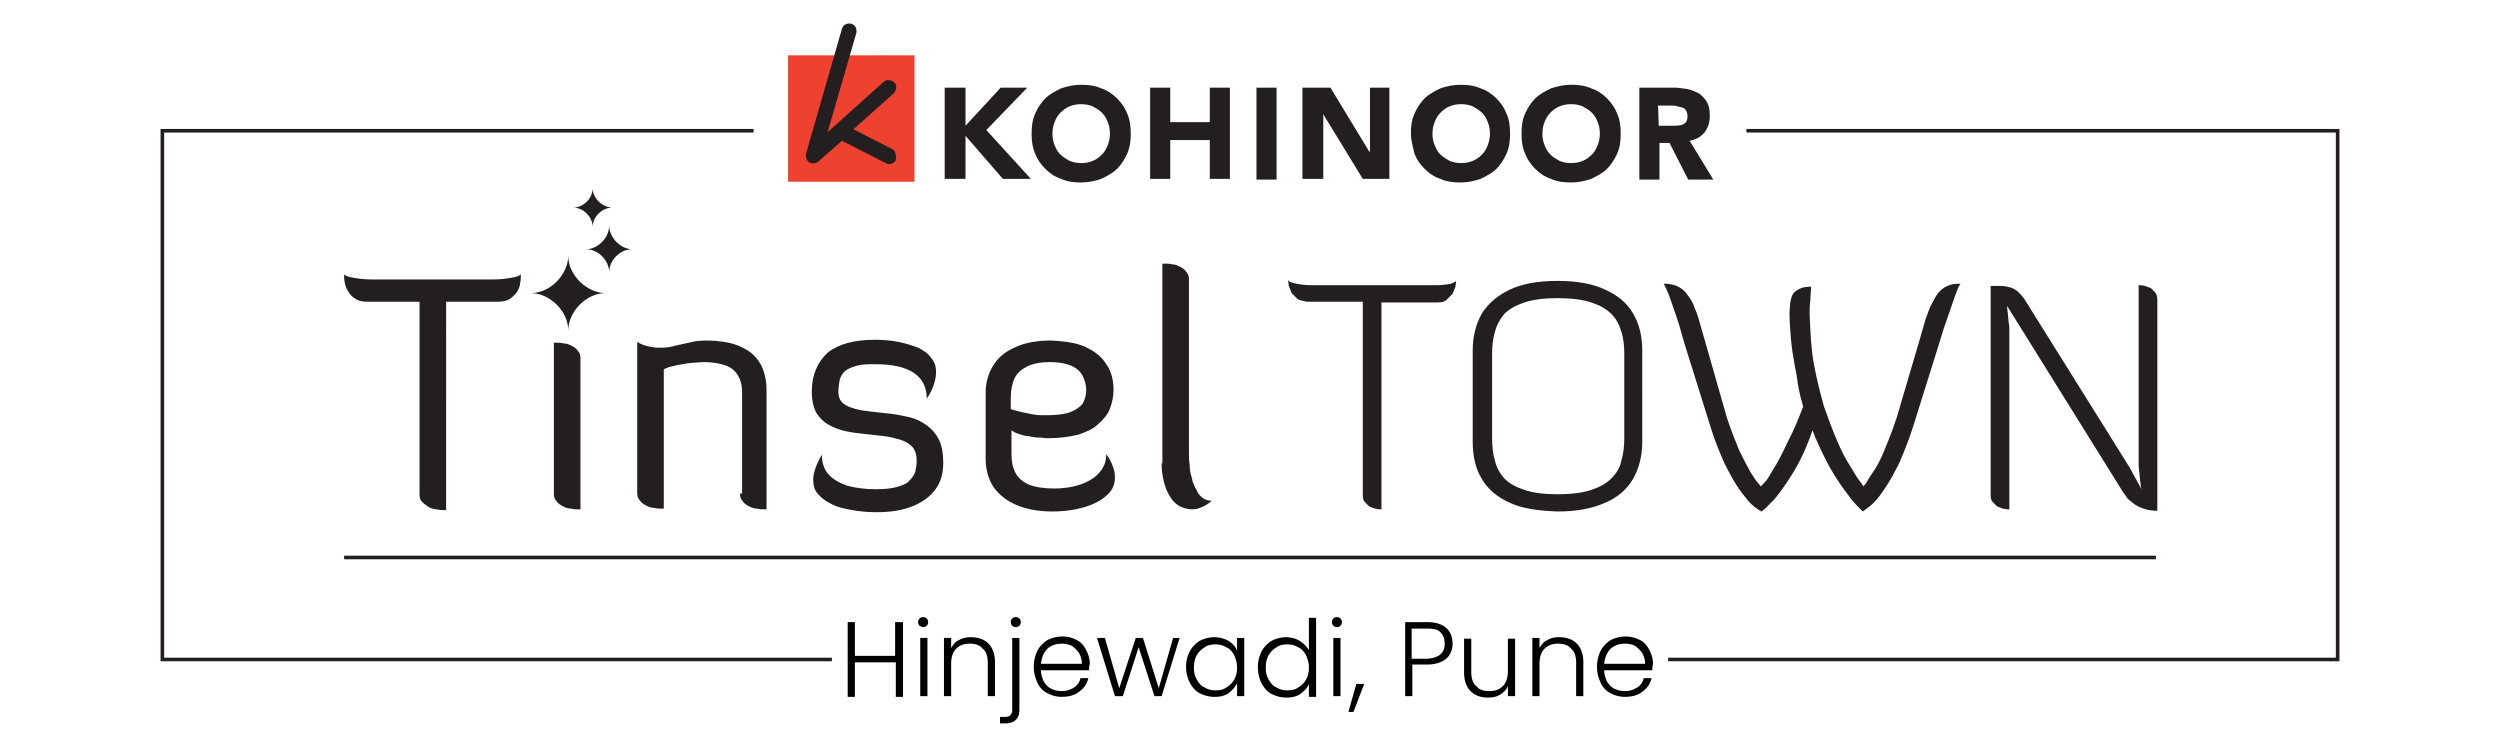 <svg xmlns="http://www.w3.org/2000/svg" xml:space="preserve" id="Layer_1" x="0" y="0" style="enable-background:new 0 0 348 104" version="1.1" viewBox="0 0 348 104"><style>.st1{fill:#231f20}.st2{fill:none;stroke:#231f20;stroke-width:.5;stroke-miterlimit:10}.st3{fill-rule:evenodd;clip-rule:evenodd;fill:#231f20}</style><path d="M109.7 7.7h17.6v17.6h-17.6z" style="fill-rule:evenodd;clip-rule:evenodd;fill:#ef4130"/><path d="m124.1 20.7-5.3-2.7 5.6-5c.4-.4.5-1.1.1-1.5-.4-.4-1.1-.5-1.5-.1l-7.8 7 4-13.8c.1-.6-.1-1.1-.7-1.3-.6-.1-1.1.1-1.3.7l-5 17.4c-.1.4.1.9.4 1.2.4.2.9.2 1.3-.1l3.3-2.9 6.1 3.1c.5.3 1.1.1 1.4-.4.1-.8-.1-1.4-.6-1.6M131.5 12.2h2.9v5.3l4.9-5.3h3.7l-5.7 5.9 6.2 6.8h-3.9l-5.2-6v6h-2.9zM143.6 18.6c0-1 .1-1.9.5-2.8.4-.9.9-1.6 1.4-2.1.6-.6 1.4-1 2.2-1.4.9-.3 1.8-.5 2.8-.5 1 0 1.9.1 2.8.5.9.3 1.6.8 2.2 1.4.6.6 1.1 1.3 1.4 2.1.4.9.5 1.8.5 2.8 0 1-.1 1.9-.5 2.8-.4.9-.9 1.6-1.4 2.1-.6.6-1.4 1-2.2 1.4-.9.3-1.8.5-2.8.5-1 0-1.9-.1-2.8-.5-.9-.3-1.6-.8-2.2-1.4-.6-.6-1.1-1.3-1.4-2.1-.4-.9-.5-1.8-.5-2.8m2.9 0c0 .6.1 1.1.3 1.6.2.5.4.9.8 1.3s.8.6 1.3.9c.5.2 1.1.3 1.6.3.6 0 1.1-.1 1.6-.3.5-.2.9-.5 1.3-.9s.6-.8.8-1.3c.2-.5.3-1.1.3-1.6 0-.6-.1-1.1-.3-1.6-.2-.5-.4-.9-.8-1.3s-.8-.6-1.3-.9c-.5-.2-1-.3-1.6-.3-.6 0-1.1.1-1.6.3-.5.2-.9.5-1.3.9s-.6.8-.8 1.3c-.2.5-.3 1-.3 1.6M160.1 12.2h2.8V17h5.5v-4.8h2.8v12.7h-2.8v-5.4h-5.5v5.4h-2.8zM174.9 12.2h2.8V25h-2.8zM181.3 12.2h3.9l5.4 8.9h.1v-8.9h2.7v12.7h-3.7l-5.5-9v9h-2.9zM196.4 18.6c0-1 .1-1.9.5-2.8.4-.9.9-1.6 1.4-2.1.6-.6 1.4-1 2.2-1.4.9-.3 1.8-.5 2.8-.5 1 0 1.9.1 2.8.5.9.3 1.6.8 2.2 1.4.6.6 1.1 1.3 1.4 2.1.4.9.5 1.8.5 2.8 0 1-.1 1.9-.5 2.8-.4.9-.9 1.6-1.4 2.1-.6.6-1.4 1-2.2 1.4-.9.3-1.8.5-2.8.5-1 0-1.9-.1-2.8-.5-.9-.3-1.6-.8-2.2-1.4-.6-.6-1.1-1.3-1.4-2.1-.2-.9-.5-1.8-.5-2.8m3 0c0 .6.1 1.1.3 1.6.2.5.4.9.8 1.3s.8.6 1.3.9c.5.2 1 .3 1.6.3.6 0 1.1-.1 1.6-.3.5-.2.9-.5 1.3-.9s.6-.8.8-1.3c.2-.5.3-1.1.3-1.6 0-.6-.1-1.1-.3-1.6-.2-.5-.4-.9-.8-1.3s-.8-.6-1.3-.9c-.5-.2-1-.3-1.6-.3-.6 0-1.1.1-1.6.3-.5.2-.9.5-1.3.9s-.6.8-.8 1.3c-.2.5-.3 1-.3 1.6M211.8 18.6c0-1 .1-1.9.5-2.8.4-.9.9-1.6 1.4-2.1.6-.6 1.4-1 2.2-1.4.9-.3 1.8-.5 2.8-.5 1 0 1.9.1 2.8.5.9.3 1.6.8 2.2 1.4.6.6 1.1 1.3 1.4 2.1.4.9.5 1.8.5 2.8 0 1-.1 1.9-.5 2.8-.4.9-.9 1.6-1.4 2.1-.6.6-1.4 1-2.2 1.4-.9.3-1.8.5-2.8.5-1 0-1.9-.1-2.8-.5-.9-.3-1.6-.8-2.2-1.4-.6-.6-1.1-1.3-1.4-2.1-.4-.9-.5-1.8-.5-2.8m2.9 0c0 .6.1 1.1.3 1.6.2.5.4.9.8 1.3s.8.6 1.3.9c.5.2 1 .3 1.6.3.6 0 1.1-.1 1.6-.3.5-.2.9-.5 1.3-.9s.6-.8.8-1.3c.2-.5.3-1.1.3-1.6 0-.6-.1-1.1-.3-1.6-.2-.5-.4-.9-.8-1.3s-.8-.6-1.3-.9c-.5-.2-1-.3-1.6-.3-.6 0-1.1.1-1.6.3-.5.2-.9.5-1.3.9s-.6.8-.8 1.3c-.2.5-.3 1-.3 1.6M228.1 12.2h4.9c.6 0 1.3.1 1.9.2.6.1 1.1.4 1.6.6.4.3.8.7 1.1 1.2.3.5.4 1.1.4 1.9 0 .9-.2 1.6-.7 2.3-.5.6-1.1 1-2.1 1.2l3.3 5.4H235l-2.6-5.1H231V25h-2.8V12.2h-.1zm2.8 5.3H233.3c.3 0 .6-.1.8-.1.2-.1.4-.2.6-.4.1-.2.2-.4.2-.8s-.1-.6-.2-.8c-.1-.2-.3-.4-.5-.4-.2-.1-.4-.1-.7-.2-.3-.1-.5-.1-.8-.1h-1.9l.1 2.8z" class="st1"/><path d="M47.9 77.6h252.2z" class="st2"/><path d="M281.9 41.8c-.3-.5-.7-.9-1-1.2-.4-.3-.7-.5-1.1-.6-.4-.1-.8-.2-1.3-.2h-1.4V69c0 .4.1.7.3.9l.6.6.8.3.6.1h.3V46.2c0-.5 0-.9-.1-1.3 0-.4-.1-.8-.1-1.2l-.1-.8v-.3l16 25.7.2.3.5.7c.2.3.6.5.9.8.4.3.8.5 1.4.7.5.2 1.2.3 1.9.3V41.7c0-.4-.1-.7-.3-1l-.6-.6-.8-.3-.6-.1h-.3v25.2l.1.9.1 1 .1.9.1.4-1.7-3.1-14.5-23.2zm-36.7 29.4.5-.4 1.3-1.3c.5-.6 1.1-1.4 1.7-2.3.6-.9 1.3-2 1.9-3.2.6-1.2 1.2-2.6 1.7-4.1.6 1.6 1.3 3 1.9 4.2.6 1.2 1.3 2.3 1.9 3.2.6.9 1.2 1.6 1.6 2.2.5.6.9 1 1.2 1.3l.4.4.4-.3c.3-.2.7-.5 1.2-1s1-1.2 1.6-2.1c.6-.9 1.2-2 1.9-3.4.6-1.4 1.3-3.1 1.9-5l3.6-11.5c.4-1.4.8-2.6 1.2-3.7.4-1.1.7-2.1 1-2.9.3-.8.5-1.4.8-1.8h-.5c-.6 0-1.2.2-1.7.5s-.9.7-1.2 1.2c-.3.5-.6 1.1-.9 1.7-.2.6-.5 1.3-.7 2l-.6 2.1-3.3 11.2c-.6 1.8-1.2 3.3-1.7 4.5-.5 1.2-1 2.2-1.5 2.9-.5.7-.8 1.2-1 1.6l-.4.5s-.2-.3-.5-.7c-.4-.5-.8-1.2-1.4-2.2-.6-.9-1.2-2.1-1.8-3.5-.6-1.4-1.2-3-1.8-4.7-.5-1.8-1-3.7-1.4-5.9-.4-2.1-.5-4.5-.6-7 0-.6 0-1.2.1-1.9 0-.6.1-1.3.1-1.9-.7 0-1.2.1-1.6.3-.4.2-.7.4-.9.7-.2.3-.3.7-.4 1.2 0 .4-.1.9-.1 1.5 0 1.2.1 2.4.2 3.6.1 1.2.3 2.4.5 3.5s.4 2.1.5 3c.2.9.3 1.6.5 2.1.1.5.2.8.2.8-.7 1.8-1.3 3.3-2 4.6-.6 1.3-1.1 2.3-1.6 3.2-.5.8-.9 1.5-1.2 2-.3.5-.6.8-.8 1l-.3.3-.4-.5c-.3-.3-.6-.8-1.1-1.6-.4-.7-.9-1.7-1.5-2.9-.5-1.2-1.1-2.7-1.7-4.5L237.2 47l-.6-2.1c-.2-.7-.4-1.4-.7-2-.2-.7-.5-1.2-.9-1.7-.3-.5-.7-.9-1.2-1.2-.5-.3-1-.4-1.7-.5h-.5c.2.4.5 1 .8 1.8.3.8.6 1.8 1 2.9.4 1.1.7 2.4 1.1 3.7l3.6 11.5c.6 2 1.3 3.6 1.9 5 .7 1.4 1.3 2.5 1.9 3.4.6.9 1.2 1.6 1.6 2.1.5.5.9.8 1.2 1l.5.3zm-19.1-10.3c0 1.2-.1 2.2-.4 3.2-.2 1-.7 1.8-1.4 2.5s-1.6 1.2-2.8 1.6c-1.2.4-2.8.6-4.7.6-1.9 0-3.4-.2-4.6-.6-1.2-.4-2.1-.9-2.8-1.6-.6-.7-1.1-1.5-1.3-2.5-.3-.9-.4-2-.4-3.2V49.3c0-1.1.1-2.2.4-3.1.2-.9.7-1.8 1.3-2.5.7-.7 1.6-1.2 2.8-1.6 1.2-.4 2.7-.6 4.6-.6 1.9 0 3.5.2 4.7.6 1.2.4 2.1.9 2.8 1.6.7.7 1.1 1.5 1.4 2.5.3.9.4 2 .4 3.1v11.6zm2.5-12.1c0-2-.4-3.7-1.3-5.2-.8-1.4-2.1-2.5-3.9-3.3-1.7-.8-3.9-1.2-6.6-1.2-2.7 0-4.9.4-6.6 1.2-1.7.8-3 1.9-3.9 3.3-.8 1.4-1.3 3.1-1.3 5.2v12.7c0 2 .4 3.8 1.3 5.2.8 1.4 2.1 2.5 3.9 3.3 1.7.8 4 1.1 6.6 1.2 2.6 0 4.8-.4 6.6-1.2 1.7-.7 3-1.8 3.9-3.3.8-1.4 1.3-3.1 1.3-5.2V48.8zm-28.5-6.7c.6 0 1-.1 1.3-.4l.8-.8.4-1 .1-.8-.1.1-.4.2c-.2.1-.6.2-1 .2-.4.1-1 .1-1.7.1h-16.9c-.9 0-1.6-.1-2.1-.2s-.8-.2-1-.3l-.2-.2.1.8.4 1 .8.8c.3.2.8.3 1.3.4h7.8v27c0 .4.1.7.3.9l.6.6.8.3.6.1h.3V42.1h7.8zM161.7 64.5c0 .9.1 1.7.3 2.5.2.8.4 1.4.8 2 .3.6.8 1.1 1.3 1.4.5.3 1.2.5 1.9.5.4 0 .8-.1 1.3-.3.5-.2.9-.5 1.4-.9-.5 0-.9-.1-1.3-.4-.4-.3-.7-.7-.9-1.2-.3-.5-.5-1-.6-1.6-.2-.6-.3-1.2-.3-1.8-.1-.6-.1-1.2-.1-1.7V38.9c0-.4-.1-.8-.4-1.1-.2-.3-.5-.5-.9-.7-.4-.2-.7-.3-1-.3-.4-.1-.7-.1-.9-.1h-.5v27.8zm-21-9.1c0-1.1.2-2 .5-2.7.4-.8 1-1.3 1.8-1.7.8-.4 1.9-.6 3.2-.6 1.2 0 2.2.2 2.9.5.7.3 1.3.8 1.6 1.4.3.6.5 1.3.5 2s-.2 1.4-.5 1.9c-.4.5-1 .9-1.8 1.2-.9.3-2 .4-3.4.4-.5 0-1 0-1.6-.1l-1.5-.3c-.5-.1-.8-.2-1.2-.3-.3-.1-.5-.1-.5-.2v-1.5zm13.3 7.8c0 .8-.2 1.5-.6 2.1-.4.6-.9 1.1-1.6 1.5-.7.4-1.4.7-2.3.9-.9.2-1.8.3-2.8.3-1.4 0-2.6-.2-3.4-.5-.9-.4-1.5-.9-1.9-1.6-.4-.7-.6-1.6-.6-2.7v-3.3c.3.2.6.4 1 .5.4.1.8.3 1.3.3.5.1.9.2 1.4.2.5 0 .9.1 1.3.1 1.7 0 3.1-.2 4.3-.5 1.2-.4 2.1-.8 2.8-1.5.7-.6 1.3-1.3 1.6-2.1.3-.8.5-1.7.5-2.6 0-1.4-.3-2.6-1-3.6-.6-1-1.6-1.8-2.9-2.4-1.3-.6-2.9-.8-4.8-.9-1.9 0-3.6.3-4.9.9-1.4.6-2.4 1.4-3.1 2.5-.7 1.1-1.1 2.4-1.1 3.9v9.2c0 1.5.4 2.8 1.1 3.9.8 1.1 1.8 1.9 3.2 2.5 1.4.6 3.1.9 5 .9 1.1 0 2.2-.1 3.2-.3 1-.2 2-.5 2.8-.9.8-.4 1.5-.9 2-1.5s.7-1.3.7-2.1c0-.5-.1-1-.3-1.5-.2-.6-.5-1.1-.9-1.7m-41-8.7c0 1.2.2 2.1.6 2.9.4.7 1 1.3 1.7 1.7.7.4 1.5.7 2.3.9.9.2 1.8.3 2.7.4l2.7.3c.9.1 1.6.3 2.3.5.7.2 1.3.6 1.7 1 .4.5.6 1.1.6 1.9 0 .6-.1 1.1-.2 1.6-.2.5-.5.9-.9 1.3s-1 .6-1.7.8c-.7.2-1.7.3-2.9.3-1.6 0-2.9-.2-4-.5-1.1-.4-2-.9-2.6-1.6-.6-.7-.9-1.6-.9-2.7-.4.7-.7 1.3-.9 1.9-.2.6-.3 1.1-.3 1.6 0 .8.2 1.5.7 2 .5.6 1.1 1 1.9 1.4.8.4 1.7.6 2.8.8 1.1.2 2.2.3 3.4.3 2.1 0 3.8-.3 5.2-.9 1.4-.6 2.4-1.4 3.1-2.4.7-1 1-2.2 1-3.6 0-1.3-.2-2.4-.6-3.2-.4-.8-1-1.5-1.7-2s-1.5-.9-2.3-1.1c-.9-.2-1.8-.4-2.7-.5l-2.7-.3c-.9-.1-1.6-.2-2.3-.4-.7-.2-1.2-.4-1.7-.8-.4-.4-.6-.9-.6-1.5 0-.7.1-1.3.2-1.8.2-.5.4-.9.8-1.2.4-.3.9-.5 1.6-.7.7-.2 1.5-.2 2.6-.2 2.3 0 4.1.4 5.3 1.2 1.2.8 1.8 2 1.8 3.6.5-.7.8-1.4 1-2 .2-.6.3-1.2.3-1.7 0-.8-.2-1.4-.7-2-.4-.6-1-1-1.8-1.4-.8-.3-1.7-.6-2.7-.8-1-.2-2.1-.3-3.3-.3-2.9 0-5.1.6-6.6 1.8-1.4 1.3-2.2 3.1-2.2 5.4m-10 14.2c0 .4.1.8.4 1.1.2.3.5.5.9.7.4.2.7.3 1.1.3.3.1.7.1.9.1h.4V54.2c0-1.3-.3-2.4-.7-3.3-.5-.9-1.1-1.6-1.9-2.1-.8-.5-1.7-.9-2.7-1.1-1-.2-2-.3-3.1-.3-.8 0-1.7.1-2.4.3-.8.2-1.5.3-2.2.5-.7.2-1.4.2-2.1.2-.5 0-.9-.1-1.4-.2-.5-.1-1-.3-1.5-.6v21c0 .5.1.8.4 1.1.2.3.5.5.9.7.4.2.7.3 1.1.3.4.1.7.1.9.1h.4V51.4s.2-.1.7-.3c.5-.1 1.1-.3 1.9-.4.8-.2 1.8-.2 2.9-.3 1.3 0 2.4.2 3.2.5.8.3 1.4.9 1.7 1.5.4.7.5 1.5.5 2.4v13.9zm-25.9 0c0 .5.1.8.4 1.1.2.3.5.5.9.7.4.2.7.3 1.1.3.4.1.7.1.9.1h.4v-21c0-.5-.1-.8-.4-1.1-.2-.3-.5-.5-.9-.7-.4-.2-.7-.3-1.1-.3-.4-.1-.7-.1-.9-.1h-.4v21zM69.3 42c.7 0 1.2-.1 1.7-.4.4-.3.7-.6 1-1 .2-.4.4-.8.4-1.2.1-.4.1-.8.1-1.2l-.3.2c-.2.1-.6.2-1.2.3-.6.1-1.4.2-2.4.2H51.8c-1 0-1.8-.1-2.4-.2-.6-.1-1-.2-1.2-.3l-.3-.2c0 .4 0 .7.1 1.2.1.4.2.8.5 1.2.2.4.5.7 1 1 .4.3 1 .4 1.7.4h7.2v26.8c0 .5.1.8.4 1.1.3.3.6.5.9.7.4.2.8.3 1.1.3.4.1.7.1.9.1h.4V42h7.2z" class="st1"/><path d="M79.1 35.6c0 2.8 2.7 5.2 5.2 5.2-2.8 0-5.2 2.7-5.2 5.2 0-2.8-2.7-5.2-5.2-5.2 2.8 0 5.2-2.7 5.2-5.2M84.8 31.4c0 1.8-1.7 3.3-3.2 3.3 1.8 0 3.2 1.7 3.2 3.2 0-1.8 1.7-3.3 3.3-3.2-1.8 0-3.3-1.7-3.3-3.3M82.5 26.2c0 1.5-1.4 2.7-2.7 2.7 1.5 0 2.7 1.4 2.7 2.7 0-1.5 1.4-2.7 2.7-2.7-1.5-.1-2.7-1.4-2.7-2.7" class="st3"/><path d="M125.7 86.6V97h-1v-4.8H119V97h-1V86.6h1v4.7h5.6v-4.7h1.1zM128 87.1c-.1-.1-.2-.3-.2-.5s.1-.4.2-.5c.1-.1.3-.2.5-.2s.4.1.5.2c.1.1.2.3.2.5s-.1.4-.2.5c-.1.1-.3.2-.5.2-.1 0-.3-.1-.5-.2zm1.1 1.7v8.1h-1v-8.1h1zM137.6 89.6c.6.6.9 1.5.9 2.6v4.7h-1v-4.6c0-.9-.2-1.6-.7-2-.4-.5-1-.7-1.8-.7s-1.4.2-1.9.7c-.5.5-.7 1.2-.7 2.2v4.4h-1v-8.1h1v1.4c.3-.5.6-.9 1.1-1.1.5-.3 1-.4 1.6-.4 1.1 0 1.9.3 2.5.9zM141.9 98.8c0 .7-.2 1.1-.5 1.4s-.8.5-1.5.5h-.7v-.9h.6c.4 0 .7-.1.8-.2.2-.2.3-.4.3-.8v-10h1v10zm-1-11.7c-.1-.1-.2-.3-.2-.5s.1-.4.2-.5c.1-.1.3-.2.5-.2s.4.1.5.2c.1.1.2.3.2.5s-.1.4-.2.5c-.1.1-.3.2-.5.2s-.4-.1-.5-.2zM151.6 93.3h-6.7c0 .6.2 1.1.4 1.6.3.4.6.8 1.1 1 .4.2.9.3 1.4.3.7 0 1.2-.2 1.7-.5s.8-.8.9-1.3h1.1c-.2.8-.6 1.4-1.3 1.9-.6.5-1.5.7-2.4.7-.8 0-1.4-.2-2-.5-.6-.3-1.1-.8-1.4-1.5a5.09 5.09 0 0 1 0-4.4c.3-.6.8-1.1 1.4-1.5.6-.3 1.3-.5 2.1-.5s1.4.2 2 .5c.6.3 1 .8 1.3 1.4.3.6.5 1.2.5 1.9-.1.4-.1.7-.1.9zm-1.4-2.4c-.3-.4-.6-.7-1-1-.4-.2-.9-.3-1.4-.3-.8 0-1.4.2-2 .7-.5.5-.8 1.2-.9 2.1h5.7c0-.6-.2-1.1-.4-1.5zM164.2 88.8l-2.5 8.1h-1l-2.2-6.8-2.2 6.8h-1.1l-2.5-8.1h1.1l2 7 2.3-7h1l2.2 7 2-7h.9zM165.6 90.7c.3-.6.8-1.1 1.4-1.5.6-.3 1.3-.5 2-.5.8 0 1.4.2 2 .5.6.4 1 .8 1.2 1.4v-1.8h1v8.1h-1v-1.8c-.3.6-.7 1-1.2 1.4-.6.4-1.2.5-2 .5-.7 0-1.4-.2-2-.5-.6-.3-1-.8-1.4-1.5-.3-.6-.5-1.4-.5-2.2 0-.8.2-1.5.5-2.1zm6.2.5c-.3-.5-.6-.9-1.1-1.1-.5-.3-1-.4-1.5-.4-.6 0-1.1.1-1.5.4-.5.3-.8.6-1.1 1.1-.3.5-.4 1.1-.4 1.7 0 .7.1 1.2.4 1.7.3.5.6.9 1.1 1.1.5.3 1 .4 1.5.4.6 0 1.1-.1 1.5-.4.5-.3.8-.6 1.1-1.1.3-.5.4-1.1.4-1.7 0-.7-.2-1.2-.4-1.7zM175.6 90.7c.3-.6.8-1.1 1.4-1.5.6-.3 1.3-.5 2-.5s1.4.2 1.9.5 1 .8 1.3 1.3V86h1v11h-1v-1.8c-.2.6-.7 1-1.2 1.4-.6.4-1.2.5-2 .5-.7 0-1.4-.2-2-.5-.6-.3-1-.8-1.4-1.5-.3-.6-.5-1.4-.5-2.2 0-.9.2-1.6.5-2.2zm6.2.5c-.3-.5-.6-.9-1.1-1.1-.5-.3-1-.4-1.5-.4-.6 0-1.1.1-1.5.4-.5.3-.8.6-1.1 1.1-.3.5-.4 1.1-.4 1.7 0 .7.1 1.2.4 1.7.3.5.6.9 1.1 1.1.5.3 1 .4 1.5.4.6 0 1.1-.1 1.5-.4.5-.3.8-.6 1.1-1.1.3-.5.4-1.1.4-1.7 0-.7-.2-1.2-.4-1.7zM185.6 87.1c-.1-.1-.2-.3-.2-.5s.1-.4.2-.5c.1-.1.3-.2.5-.2s.4.1.5.2c.1.1.2.3.2.5s-.1.4-.2.5c-.1.1-.3.2-.5.2s-.4-.1-.5-.2zm1 1.7v8.1h-1v-8.1h1zM189.9 95.2l-1.5 3.9h-.7l1.1-3.9h1.1zM201.3 91.7c-.6.5-1.5.8-2.6.8h-2.1v4.4h-1V86.6h3.1c1.2 0 2 .3 2.6.8s.9 1.3.9 2.2c0 .8-.3 1.6-.9 2.1zm-.2-2.1c0-.7-.2-1.2-.6-1.6-.4-.4-1-.5-1.9-.5h-2.1v4.2h2.1c1.7-.1 2.5-.8 2.5-2.1zM210.9 88.8v8.1h-1v-1.4c-.2.5-.6.9-1.1 1.2-.5.3-1 .4-1.7.4-1 0-1.8-.3-2.4-.9-.6-.6-.9-1.5-.9-2.6v-4.7h1v4.6c0 .9.2 1.6.7 2 .4.5 1 .7 1.8.7s1.4-.2 1.9-.7c.5-.5.7-1.2.7-2.2v-4.4h1zM219.5 89.6c.6.6.9 1.5.9 2.6v4.7h-1v-4.6c0-.9-.2-1.6-.7-2-.4-.5-1-.7-1.8-.7s-1.4.2-1.9.7c-.5.5-.7 1.2-.7 2.2v4.4h-1v-8.1h1v1.4c.3-.5.6-.9 1.1-1.1.5-.3 1-.4 1.6-.4 1.1 0 1.9.3 2.5.9zM230 93.3h-6.7c0 .6.2 1.1.4 1.6.3.4.6.8 1.1 1 .4.2.9.3 1.4.3.7 0 1.2-.2 1.7-.5s.8-.8.9-1.3h1.1c-.2.8-.6 1.4-1.3 1.9-.6.5-1.5.7-2.4.7-.8 0-1.4-.2-2-.5-.6-.3-1.1-.8-1.4-1.5a5.09 5.09 0 0 1 0-4.4c.3-.6.8-1.1 1.4-1.5.6-.3 1.3-.5 2.1-.5s1.4.2 2 .5c.6.3 1 .8 1.3 1.4.3.6.5 1.2.5 1.9-.1.4-.1.7-.1.9zm-1.4-2.4c-.3-.4-.6-.7-1-1-.4-.2-.9-.3-1.4-.3-.8 0-1.4.2-2 .7-.5.5-.8 1.2-.9 2.1h5.7c0-.6-.2-1.1-.4-1.5z"/><path d="M243.1 18.2h82.3v73.6h-93.2M104.9 18.2H22.6v73.6h93.2" class="st2"/></svg>